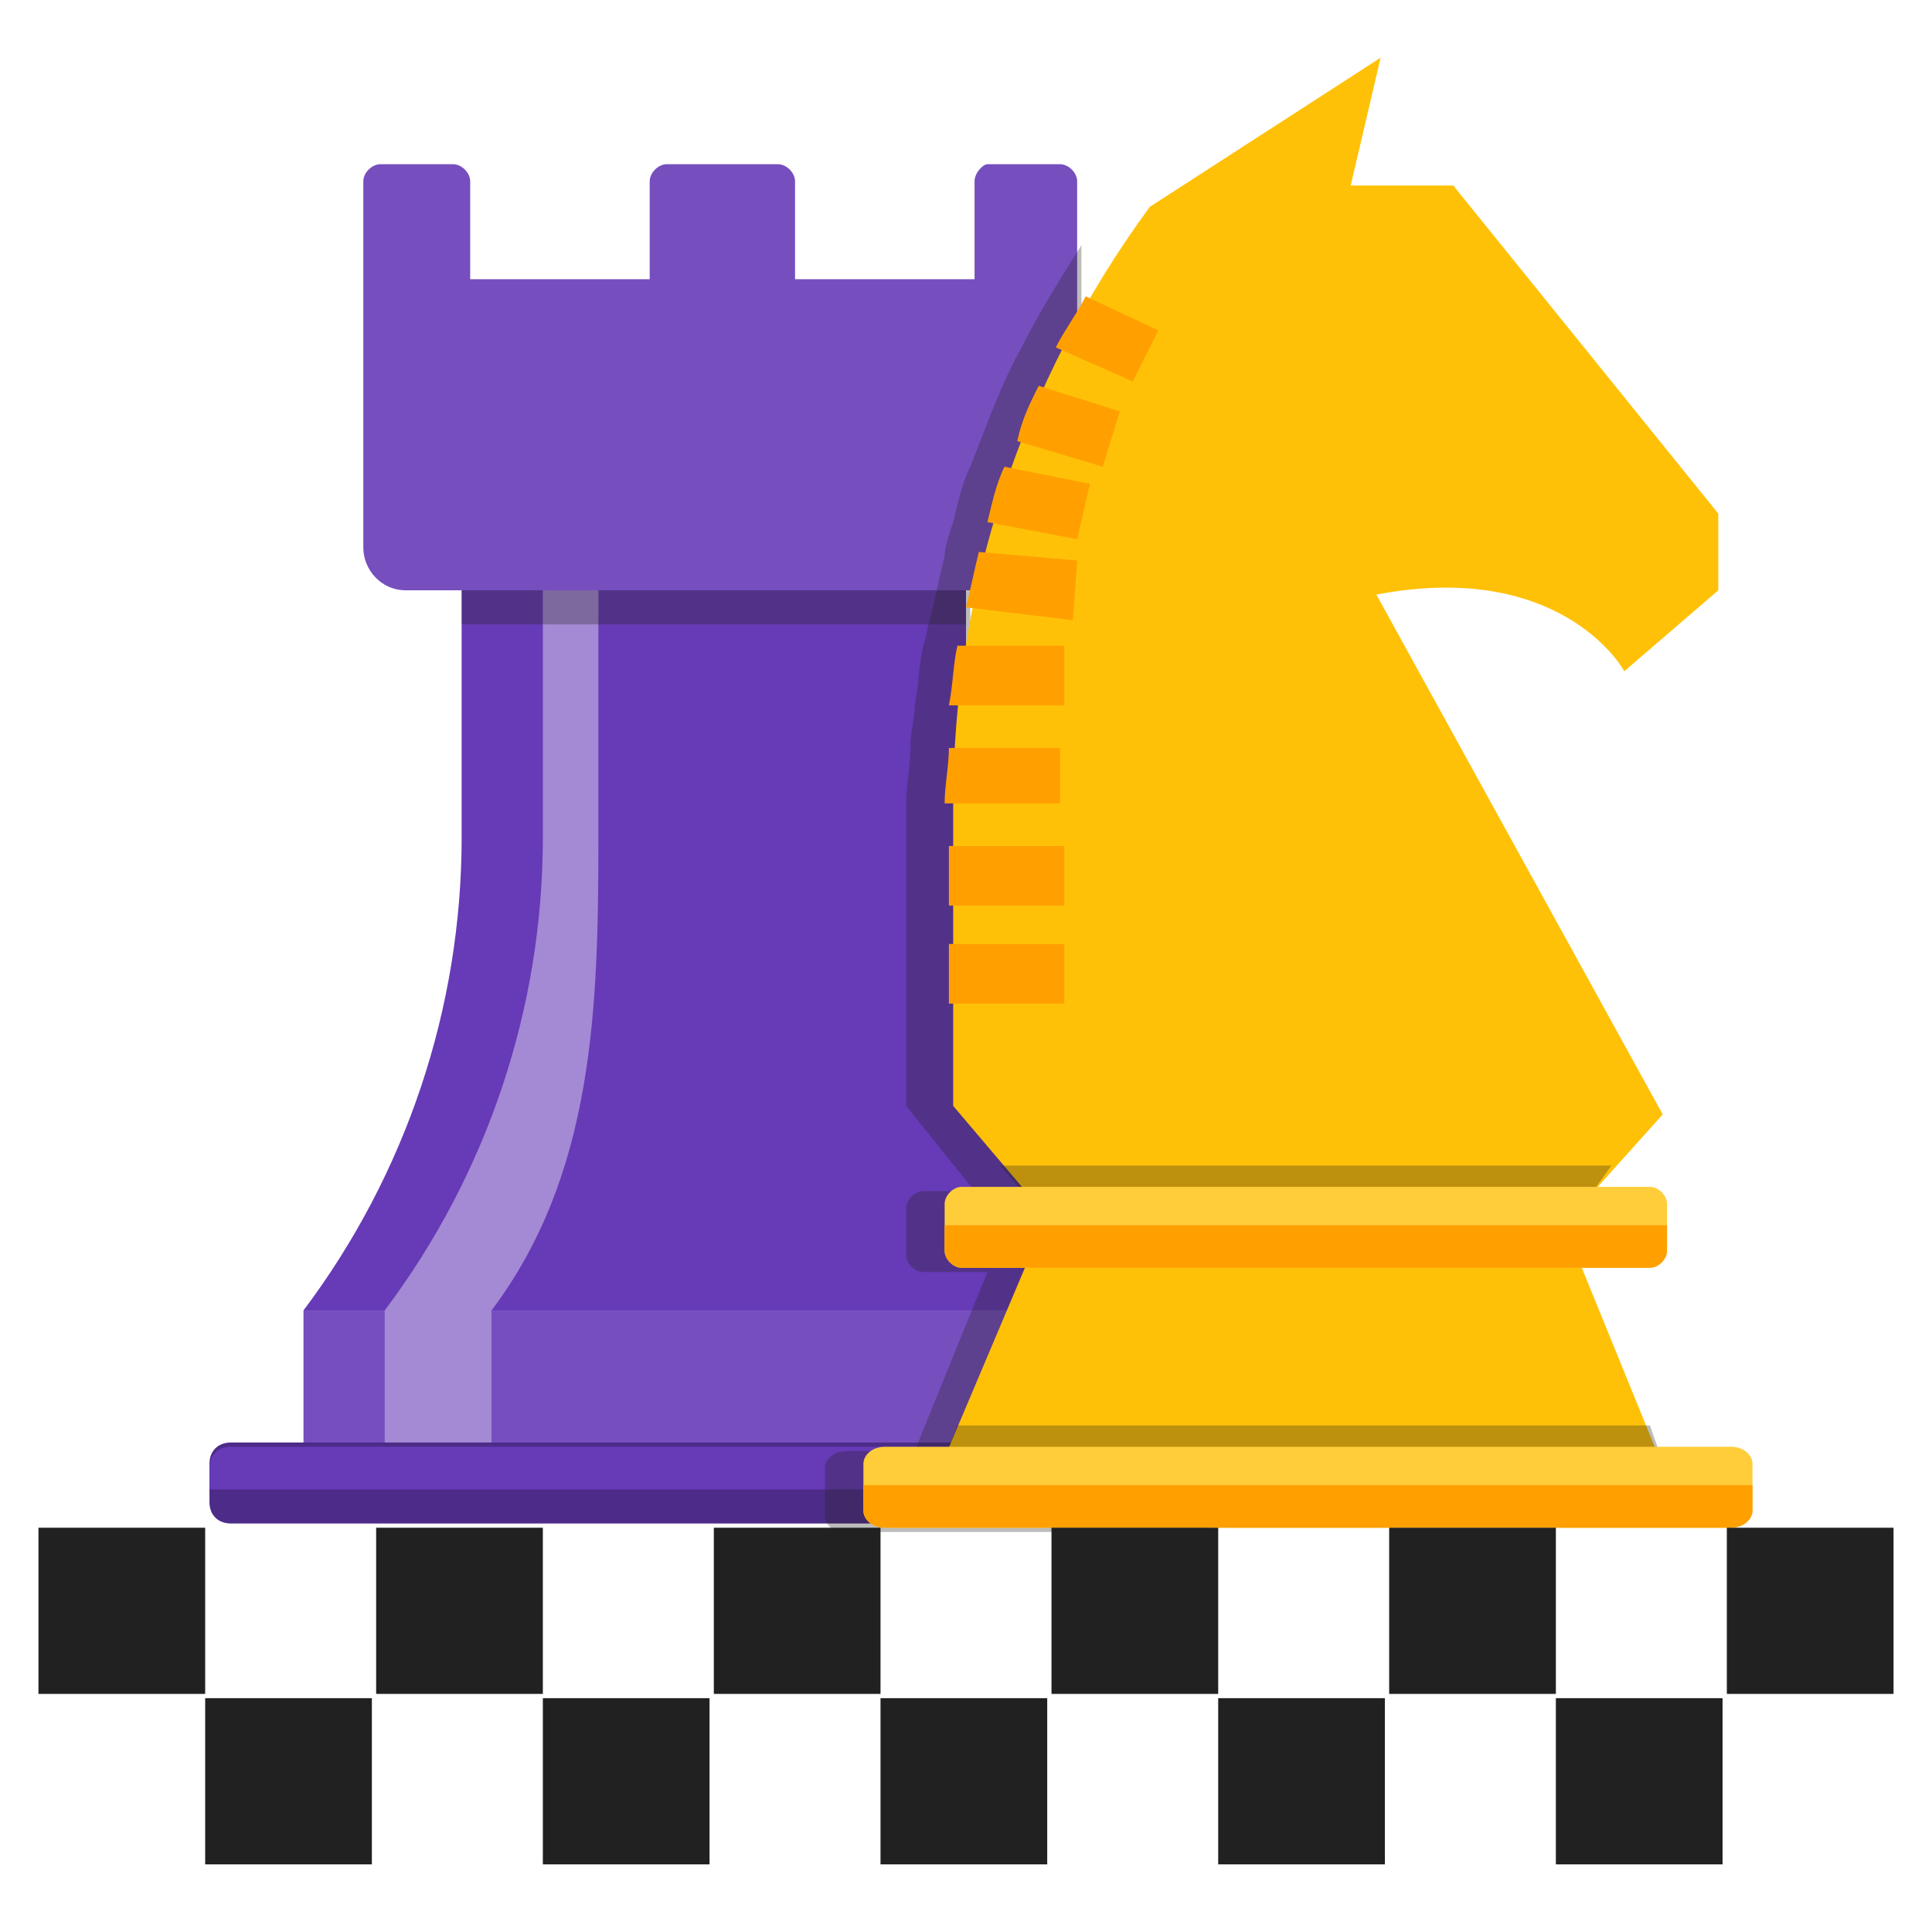 <?xml version="1.0" encoding="UTF-8"?>
<svg width="163px" height="162px" viewBox="0 0 163 162" version="1.1" xmlns="http://www.w3.org/2000/svg" xmlns:xlink="http://www.w3.org/1999/xlink">
    <title>SubType_03_Game</title>
    <g id="页面-1" stroke="none" stroke-width="1" fill="none" fill-rule="evenodd">
        <g id="SubType_03_Game" fill-rule="nonzero">
            <g id="XMLID_323_" transform="translate(3.246, 4.868)">
                <g id="XMLID_276_" transform="translate(14.425, 0)">
                    <g id="XMLID_292_" transform="translate(0, 8.989)">
                        <rect id="XMLID_302_" fill="#764EBE" x="7.934" y="96.725" width="69.239" height="15.821"></rect>
                        <path d="M77.533,96.725 L7.934,96.725 L7.934,96.725 C16.588,85.218 21.277,71.195 21.277,56.812 L21.277,32.361 L63.83,32.361 L63.83,56.812 C64.19,71.195 68.878,85.218 77.533,96.725 L77.533,96.725 Z" id="XMLID_301_" fill="#673AB7"></path>
                        <rect id="XMLID_300_" fill="#A489D4" x="14.785" y="96.725" width="9.015" height="15.821"></rect>
                        <path d="M32.456,32.361 L28.128,32.361 L28.128,56.812 C28.128,71.195 23.44,85.218 14.785,96.725 L23.801,96.725 C32.456,85.218 32.816,71.195 32.816,56.812 L32.816,32.361 L32.456,32.361 Z" id="XMLID_299_" fill="#A489D4"></path>
                        <rect id="XMLID_297_" fill="#231F20" opacity="0.3" x="21.277" y="32.361" width="42.553" height="6.472"></rect>
                        <path d="M64.551,1.438 L64.551,9.708 L49.405,9.708 L49.405,1.438 C49.405,0.719 48.684,0 47.962,0 L38.586,0 C37.865,0 37.144,0.719 37.144,1.438 L37.144,9.708 L21.998,9.708 L21.998,1.438 C21.998,0.719 21.277,0 20.555,0 L14.425,0 C13.704,0 12.982,0.719 12.982,1.438 L12.982,9.708 L12.982,19.417 L12.982,32.361 C12.982,34.159 14.425,35.957 16.588,35.957 L69.6,35.957 C71.403,35.957 73.206,34.519 73.206,32.361 L73.206,19.417 L73.206,9.708 L73.206,1.438 C73.206,0.719 72.485,0 71.763,0 L65.633,0 C65.272,0 64.551,0.719 64.551,1.438 Z" id="XMLID_295_" fill="#764EBE"></path>
                        <path d="M83.664,114.703 L1.803,114.703 C0.721,114.703 0,113.984 0,112.905 L0,109.669 C0,108.59 0.721,107.871 1.803,107.871 L83.303,107.871 C84.385,107.871 85.106,108.59 85.106,109.669 L85.106,112.905 C85.467,113.984 84.385,114.703 83.664,114.703 Z" id="XMLID_283_" fill="#4D2C89"></path>
                        <path d="M83.664,108.231 L1.803,108.231 C0.721,108.231 0,108.95 0,110.029 L0,111.826 L85.467,111.826 L85.467,110.029 C85.467,108.95 84.746,108.231 83.664,108.231 Z" id="XMLID_298_" fill="#673AB7"></path>
                    </g>
                    <path d="M85.467,122.254 L85.467,120.816 L85.467,119.018 C85.467,117.939 84.746,117.22 83.664,117.22 L77.533,117.22 L77.533,106.073 C68.878,94.567 64.19,80.544 64.19,66.161 L64.19,48.542 L64.19,45.306 L69.96,45.306 C71.763,45.306 73.566,43.868 73.566,41.71 L73.566,28.766 L73.566,18.698 L73.566,15.821 C71.763,18.698 69.96,21.574 68.518,24.451 L68.518,24.451 C66.715,27.687 65.633,30.923 64.19,34.519 L64.19,34.519 C63.469,35.957 63.108,37.755 62.748,39.193 L62.748,39.193 C62.387,40.272 62.027,41.351 62.027,42.07 L62.027,42.07 C61.666,43.508 61.305,45.306 60.945,46.744 C60.945,46.744 60.945,46.744 60.945,46.744 C60.584,47.823 60.584,48.542 60.223,49.621 C59.863,51.059 59.863,52.857 59.502,54.655 C59.502,55.733 59.142,56.812 59.142,58.25 C59.142,59.689 58.781,61.487 58.781,62.925 L58.781,62.925 L58.781,66.521 L58.781,71.555 L58.781,75.15 L58.781,79.825 L58.781,88.454 L63.108,93.848 L64.551,95.646 L60.223,95.646 C59.502,95.646 58.781,96.365 58.781,97.084 L58.781,98.882 L58.781,101.039 C58.781,101.758 59.502,102.478 60.223,102.478 L65.633,102.478 L59.502,117.58 L53.732,117.58 C52.65,117.58 51.929,118.299 51.929,119.018 L51.929,120.816 L51.929,122.973 C51.929,123.692 52.29,124.052 53.011,124.411 L84.024,124.411 C84.746,123.692 85.467,122.973 85.467,122.254 Z" id="XMLID_294_" fill="#231F20" opacity="0.3"></path>
                    <g id="XMLID_282_" transform="translate(55.175, 0)">
                        <path d="M61.305,96.005 L67.436,89.174 L43.274,45.306 C58.42,42.429 63.83,51.059 64.19,51.778 C64.19,51.778 64.19,51.778 64.19,51.778 L72.124,44.946 L72.124,38.474 L49.765,10.787 L41.111,10.787 L43.635,0 C43.635,0 43.635,0 43.635,0 L24.162,12.585 L24.162,12.585 C13.343,27.327 7.573,44.946 7.573,62.925 L7.573,88.454 L15.507,97.803 L59.863,97.803 L61.305,96.005 Z" id="XMLID_428_" fill="#FFC107"></path>
                        <polygon id="XMLID_429_" fill="#FFC107" points="68.518 121.535 5.409 121.535 15.146 98.522 59.142 98.522"></polygon>
                        <g id="XMLID_286_" transform="translate(6.852, 20.136)" fill="#FFA000">
                            <path d="M18.031,2.877 L11.9,0 C11.179,1.438 10.097,2.877 9.376,4.315 L15.867,7.191 L18.031,2.877 Z" id="XMLID_287_"></path>
                            <path d="M11.179,20.496 L12.261,15.821 L5.049,14.383 C4.327,15.821 3.967,17.619 3.606,19.057 L11.179,20.496 Z" id="XMLID_288_"></path>
                            <path d="M10.819,27.327 L11.179,22.293 L2.885,21.574 C2.524,23.013 2.164,24.81 1.803,26.249 L10.819,27.327 Z" id="XMLID_290_"></path>
                            <path d="M13.343,14.383 L14.785,9.708 L7.934,7.551 C7.212,8.989 6.491,10.428 6.131,12.225 L13.343,14.383 Z" id="XMLID_291_"></path>
                            <rect id="XMLID_303_" x="0.361" y="54.655" width="9.737" height="5.034"></rect>
                            <rect id="XMLID_306_" x="0.361" y="46.385" width="9.737" height="5.034"></rect>
                            <path d="M10.097,34.519 L10.097,29.485 L1.082,29.485 C0.721,30.923 0.721,32.721 0.361,34.519 L10.097,34.519 Z" id="XMLID_307_"></path>
                            <path d="M10.097,38.114 L0.361,38.114 C0.361,39.553 0,41.351 0,42.789 L0,42.789 L9.737,42.789 L9.737,38.114 L10.097,38.114 Z" id="XMLID_308_"></path>
                        </g>
                        <polygon id="XMLID_310_" fill="#231F20" opacity="0.3" points="11.54 93.488 15.146 97.803 59.502 97.803 61.305 96.005 63.108 93.488"></polygon>
                        <g id="XMLID_284_" transform="translate(6.852, 95.286)" fill="#FFCD39">
                            <path d="M59.502,6.832 L1.442,6.832 C0.721,6.832 0,6.113 0,5.394 L0,1.438 C0,0.719 0.721,0 1.442,0 L59.502,0 C60.223,0 60.945,0.719 60.945,1.438 L60.945,5.394 C60.945,6.113 60.223,6.832 59.502,6.832 Z" id="XMLID_304_"></path>
                        </g>
                        <path d="M6.852,98.522 L6.852,100.68 C6.852,101.399 7.573,102.118 8.294,102.118 L66.354,102.118 C67.075,102.118 67.796,101.399 67.796,100.68 L67.796,98.522 L6.852,98.522 Z" id="XMLID_312_" fill="#FFA000"></path>
                        <polygon id="XMLID_314_" fill="#231F20" opacity="0.3" points="5.409 121.535 68.518 121.535 66.354 115.422 7.934 115.422"></polygon>
                        <g id="XMLID_289_" transform="translate(0, 117.22)" fill="#FFCD39">
                            <path d="M73.206,6.832 L1.803,6.832 C0.721,6.832 0,6.113 0,5.394 L0,1.438 C0,0.719 0.721,0 1.803,0 L73.206,0 C74.288,0 75.009,0.719 75.009,1.438 L75.009,5.394 C75.009,6.113 73.927,6.832 73.206,6.832 Z" id="XMLID_305_"></path>
                        </g>
                        <path d="M0,120.456 L0,122.614 C0,123.333 0.721,124.052 1.803,124.052 L73.206,124.052 C74.288,124.052 75.009,123.333 75.009,122.614 L75.009,120.456 L0,120.456 Z" id="XMLID_313_" fill="#FFA000"></path>
                    </g>
                </g>
                <g id="XMLID_317_" transform="translate(0, 124.052)" fill="#212121">
                    <rect id="XMLID_285_" x="0" y="0" width="14.064" height="14.023"></rect>
                    <rect id="XMLID_309_" x="28.489" y="0" width="14.064" height="14.023"></rect>
                    <rect id="XMLID_296_" x="56.978" y="0" width="14.064" height="14.023"></rect>
                    <rect id="XMLID_311_" x="85.467" y="0" width="14.064" height="14.023"></rect>
                    <rect id="XMLID_315_" x="113.956" y="0" width="14.064" height="14.023"></rect>
                    <rect id="XMLID_316_" x="142.445" y="0" width="14.064" height="14.023"></rect>
                    <rect id="XMLID_322_" x="14.064" y="14.383" width="14.064" height="14.023"></rect>
                    <rect id="XMLID_321_" x="42.553" y="14.383" width="14.064" height="14.023"></rect>
                    <rect id="XMLID_320_" x="71.042" y="14.383" width="14.064" height="14.023"></rect>
                    <rect id="XMLID_319_" x="99.531" y="14.383" width="14.064" height="14.023"></rect>
                    <rect id="XMLID_318_" x="128.02" y="14.383" width="14.064" height="14.023"></rect>
                </g>
            </g>
        </g>
    </g>
</svg>